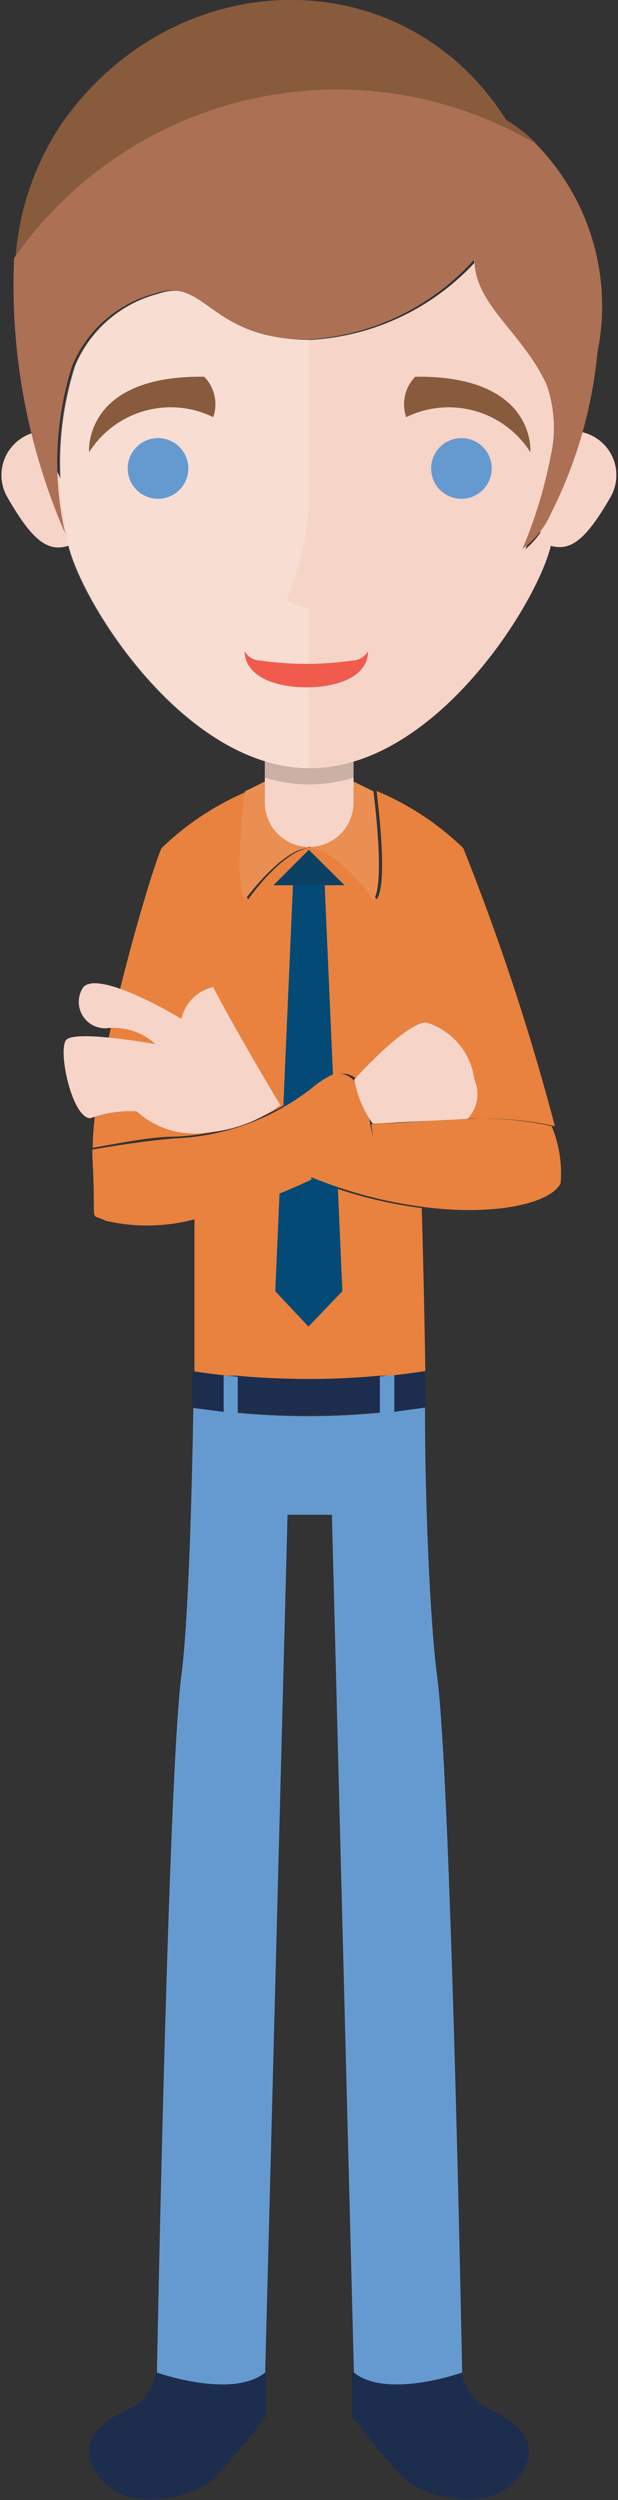 <svg xmlns="http://www.w3.org/2000/svg" viewBox="0 0 17.13 69.22"><rect x="0" y="0" width="17.13" height="69.22" fill="#333333" stroke="none"/><defs><style>.cls-1{isolation:isolate;}.cls-2{fill:#e8823e;}.cls-3{fill:#bbd53b;}.cls-4{fill:#1d2d4e;}.cls-5{fill:#044a76;}.cls-6{fill:#659ad1;}.cls-7{fill:#f6d4c8;}.cls-10,.cls-8{fill:#fff;}.cls-8{opacity:0.1;}.cls-9{fill:#231f20;mix-blend-mode:multiply;}.cls-10,.cls-9{opacity:0.2;}.cls-11{fill:#875b3c;}.cls-12{fill:#ac7054;}.cls-13{fill:#f05b4e;}</style></defs><title>person3</title><g class="cls-1"><g id="Layer_1" data-name="Layer 1"><line class="cls-2" x1="8.58" y1="32.61" x2="8.58" y2="32.57"/><polygon class="cls-3" points="8.08 32.61 8.08 32.57 9.08 32.57 8.08 32.61"/><path class="cls-2" d="M481.37,268.72c-0.74,0-1.78,1.43-1.78,1.43-0.34-.44,0-2.92,0-3h0l0.55-.27Z" transform="translate(-472.8 -245.24)"/><path class="cls-2" d="M483.15,270.16s-1-1.43-1.78-1.43l1.23-1.85,0.55,0.27h0C483.16,267.24,483.49,269.72,483.15,270.16Z" transform="translate(-472.8 -245.24)"/><path class="cls-2" d="M488.18,276.42a9.1,9.1,0,0,0-2-.21c-1.63,0-2.45.14-3,.15-0.1-.63-0.35-1.57-1.06-1.36a2.6,2.6,0,0,0-.67.32h0a6.6,6.6,0,0,1-3.8,1.39c-0.63,0-1.42.16-2.28,0.31,0-2.18,1.62-7.71,1.91-8.3a7.82,7.82,0,0,1,2.4-1.58c0,0.09-.34,2.57,0,3,0,0,1-1.43,1.78-1.43s1.78,1.43,1.78,1.43c0.34-.44,0-2.92,0-3a7.82,7.82,0,0,1,2.4,1.58A65.83,65.83,0,0,1,488.18,276.42Z" transform="translate(-472.8 -245.24)"/><path class="cls-2" d="M484.59,283.2a21.39,21.39,0,0,1-3.2.25h0a21.39,21.39,0,0,1-3.2-.24c0-2.37,0-4.27,0-4.27a14.31,14.31,0,0,0,3.17-1.08h0l0,0a12.38,12.38,0,0,0,3.13.83S484.55,280.68,484.59,283.2Z" transform="translate(-472.8 -245.24)"/><path class="cls-4" d="M477.12,310.93a1.3,1.3,0,0,1-.72,1c-0.66.29-1.64,0.9-.82,1.93s2.69,0.47,3.16,0,1.44-1.72,1.44-1.72l0-1.23h-3Z" transform="translate(-472.8 -245.24)"/><polygon class="cls-5" points="9.49 35.75 8.55 36.73 7.63 35.75 8.12 24.51 9 24.51 9.49 35.75"/><path class="cls-2" d="M483.15,276.91c-0.6.36-1.18,0.66-1.72,0.92l0,0h0v0.07a14.31,14.31,0,0,1-3.17,1.08,5.07,5.07,0,0,1-2.53.06c-0.49-.25-0.25.25-0.37-1.78,0-.06,0-0.12,0-0.19,0.86-.15,1.66-0.26,2.28-0.31a6.6,6.6,0,0,0,3.8-1.39h0A2.6,2.6,0,0,1,482,275c0.7-.21,1,0.73,1.06,1.36C483.14,276.67,483.15,276.91,483.15,276.91Z" transform="translate(-472.8 -245.24)"/><path class="cls-2" d="M488.34,278c-0.26.54-1.76,0.92-3.79,0.66a12.38,12.38,0,0,1-3.13-.83c0.55-.26,1.12-0.56,1.72-0.92,0,0,0-.24-0.05-0.55,0.6,0,1.42-.1,3-0.15a9.1,9.1,0,0,1,2,.21A3.39,3.39,0,0,1,488.34,278Z" transform="translate(-472.8 -245.24)"/><path class="cls-4" d="M485.61,310.93a1.3,1.3,0,0,0,.72,1c0.66,0.29,1.64.9,0.82,1.93s-2.69.47-3.16,0-1.44-1.72-1.44-1.72l0-1.23h3Z" transform="translate(-472.8 -245.24)"/><path class="cls-6" d="M485.61,310.93s-2.09.74-3,0L482,287.18h-1.23l-0.62,23.75c-0.92.74-3,0-3,0s0.31-16.55.68-19.32c0.18-1.39.28-4.57,0.33-7.4a21.3,21.3,0,0,0,3.21.24h0a21.3,21.3,0,0,0,3.21-.25c0,2.83.15,6,.33,7.4C485.3,294.38,485.61,310.93,485.61,310.93Z" transform="translate(-472.8 -245.24)"/><polygon class="cls-5" points="7.58 24.51 8.56 23.53 9.55 24.51 7.58 24.51"/><path class="cls-4" d="M484.6,284.21l-0.87.12-0.4,0c-0.64.06-1.28,0.09-1.94,0.09h0c-0.66,0-1.31,0-2-.09l-0.4,0-0.86-.11c0-.34,0-0.68,0-1l0.84,0.11,0.4,0c0.64,0.06,1.29.09,2,.09h0q1,0,1.94-.09l0.4,0,0.86-.11C484.59,283.53,484.6,283.87,484.6,284.21Z" transform="translate(-472.8 -245.24)"/><path class="cls-7" d="M480.57,275.84s-1.3-2.17-1.86-3.27a1.15,1.15,0,0,0-.88.88s-2.26-1.37-2.72-.88a0.73,0.73,0,0,0,.64,1.14,1.72,1.72,0,0,1,1.36.44s-2.25-.41-2.48-0.11,0.17,2.17.68,2.16a3.23,3.23,0,0,1,1.28-.19,2.35,2.35,0,0,0,1.93.59A4,4,0,0,0,480.57,275.84Z" transform="translate(-472.8 -245.24)"/><path class="cls-7" d="M482.62,275.13s1.41-1.58,2-1.58a1.91,1.91,0,0,1,1.33,1.58,1,1,0,0,1-.19,1.09l-2.63.13A3,3,0,0,1,482.62,275.13Z" transform="translate(-472.8 -245.24)"/><path class="cls-8" d="M481.37,268.72c-0.74,0-1.78,1.43-1.78,1.43-0.34-.44,0-2.92,0-3h0l0.55-.27Z" transform="translate(-472.8 -245.24)"/><path class="cls-8" d="M483.15,270.16s-1-1.43-1.78-1.43l1.23-1.85,0.55,0.27h0C483.16,267.24,483.49,269.72,483.15,270.16Z" transform="translate(-472.8 -245.24)"/><polygon class="cls-9" points="7.58 24.51 8.56 23.53 9.55 24.51 7.58 24.51"/><path class="cls-6" d="M479.39,283.36v1.07H479v-1.11Z" transform="translate(-472.8 -245.24)"/><path class="cls-6" d="M483.73,283.31v1.11h-0.4v-1.07Z" transform="translate(-472.8 -245.24)"/><path class="cls-7" d="M482.6,265v2.46a1.23,1.23,0,0,1-2.46,0V265h2.46Z" transform="translate(-472.8 -245.24)"/><path class="cls-9" d="M482.6,265.77v1a4.09,4.09,0,0,1-2.46,0v-1h2.46Z" transform="translate(-472.8 -245.24)"/><path class="cls-7" d="M488.08,259.41c0,0.2,0,.41,0,0.62a1.57,1.57,0,0,1,0,.27c-0.34,1.57-3.2,6.21-6.69,6.21s-6.36-4.64-6.7-6.21a1.57,1.57,0,0,1,0-.27,8.85,8.85,0,0,1,.19-4.65h0a3.42,3.42,0,0,1,2.29-2c1.42-.5,1.5,1.27,4.24,1.27a6.7,6.7,0,0,0,4.62-2.22c0,1.26,1.28,2,2,3.47,0,0,0,0,0,0a3.59,3.59,0,0,1,.11,2,12.79,12.79,0,0,1-.78,2.55A2.46,2.46,0,0,0,488.08,259.41Z" transform="translate(-472.8 -245.24)"/><path class="cls-7" d="M487.94,255.85c-0.68-1.47-2-2.21-2-3.47a6.7,6.7,0,0,1-4.62,2.22c-2.74,0-2.82-1.77-4.24-1.27a3.42,3.42,0,0,0-2.29,2,13.88,13.88,0,0,1,.78-3.78,1.75,1.75,0,0,0,.36.39,4.28,4.28,0,0,0,.36.26,4.16,4.16,0,0,0,.82.41,10.37,10.37,0,0,0,4.24.51c2.83-.15,4.6-0.81,5.68-1.7A14.39,14.39,0,0,1,487.94,255.85Z" transform="translate(-472.8 -245.24)"/><path class="cls-7" d="M473.82,257.2A1.22,1.22,0,0,0,473,259c0.74,1.29,1.18,1.57,1.81,1.31S473.82,257.2,473.82,257.2Z" transform="translate(-472.8 -245.24)"/><path class="cls-10" d="M481.37,254.6v11.91c-3.49,0-6.36-4.64-6.7-6.21a1.57,1.57,0,0,1,0-.27,8.85,8.85,0,0,1,.19-4.65h0a3.42,3.42,0,0,1,2.29-2c1.42-.5,1.5,1.27,4.24,1.27h0Z" transform="translate(-472.8 -245.24)"/><path class="cls-7" d="M488.08,259.41a2.46,2.46,0,0,1-.8,1,12.79,12.79,0,0,0,.78-2.55c0,0.15,0,.3,0,0.46C488.08,258.64,488.08,259,488.08,259.41Z" transform="translate(-472.8 -245.24)"/><path class="cls-7" d="M481.37,259.25a8.94,8.94,0,0,1-.62,2.58,1,1,0,0,0,1.29,0" transform="translate(-472.8 -245.24)"/><path class="cls-7" d="M488.91,257.2a1.22,1.22,0,0,1,.82,1.79c-0.74,1.29-1.18,1.57-1.81,1.31S488.91,257.2,488.91,257.2Z" transform="translate(-472.8 -245.24)"/><path class="cls-11" d="M487.65,249.2a10.9,10.9,0,0,0-14.42,3.2,7.63,7.63,0,0,1,1.35-3.84c3.18-4.39,9.42-4.47,12.25,0A4.23,4.23,0,0,1,487.65,249.2Z" transform="translate(-472.8 -245.24)"/><path class="cls-12" d="M489.36,255a12.52,12.52,0,0,1-1.28,4.44,2.46,2.46,0,0,1-.8,1,12.79,12.79,0,0,0,.78-2.55,3.59,3.59,0,0,0-.11-2s0,0,0,0c-0.68-1.47-2-2.21-2-3.47a6.7,6.7,0,0,1-4.62,2.22c-2.74,0-2.82-1.77-4.24-1.27a3.42,3.42,0,0,0-2.29,2h0a8.85,8.85,0,0,0-.19,4.65,17.22,17.22,0,0,1-1.42-7.63,10.92,10.92,0,0,1,14.43-3.2A6.41,6.41,0,0,1,489.36,255Z" transform="translate(-472.8 -245.24)"/><circle class="cls-6" cx="4.38" cy="12.97" r="0.84"/><path class="cls-11" d="M475.27,257.76s-0.18-2.13,3.19-2.09a1.09,1.09,0,0,1,.25,1.12A2.68,2.68,0,0,0,475.27,257.76Z" transform="translate(-472.8 -245.24)"/><path class="cls-13" d="M483,263.27c0,0.69-.81,1-1.71,1s-1.7-.32-1.71-1a0.51,0.51,0,0,0,.44.26,8.94,8.94,0,0,0,2.54,0A0.51,0.51,0,0,0,483,263.27Z" transform="translate(-472.8 -245.24)"/><circle class="cls-6" cx="12.79" cy="12.97" r="0.84"/><path class="cls-11" d="M487.5,257.76s0.18-2.13-3.19-2.09a1.09,1.09,0,0,0-.25,1.12A2.68,2.68,0,0,1,487.5,257.76Z" transform="translate(-472.8 -245.24)"/></g></g></svg>